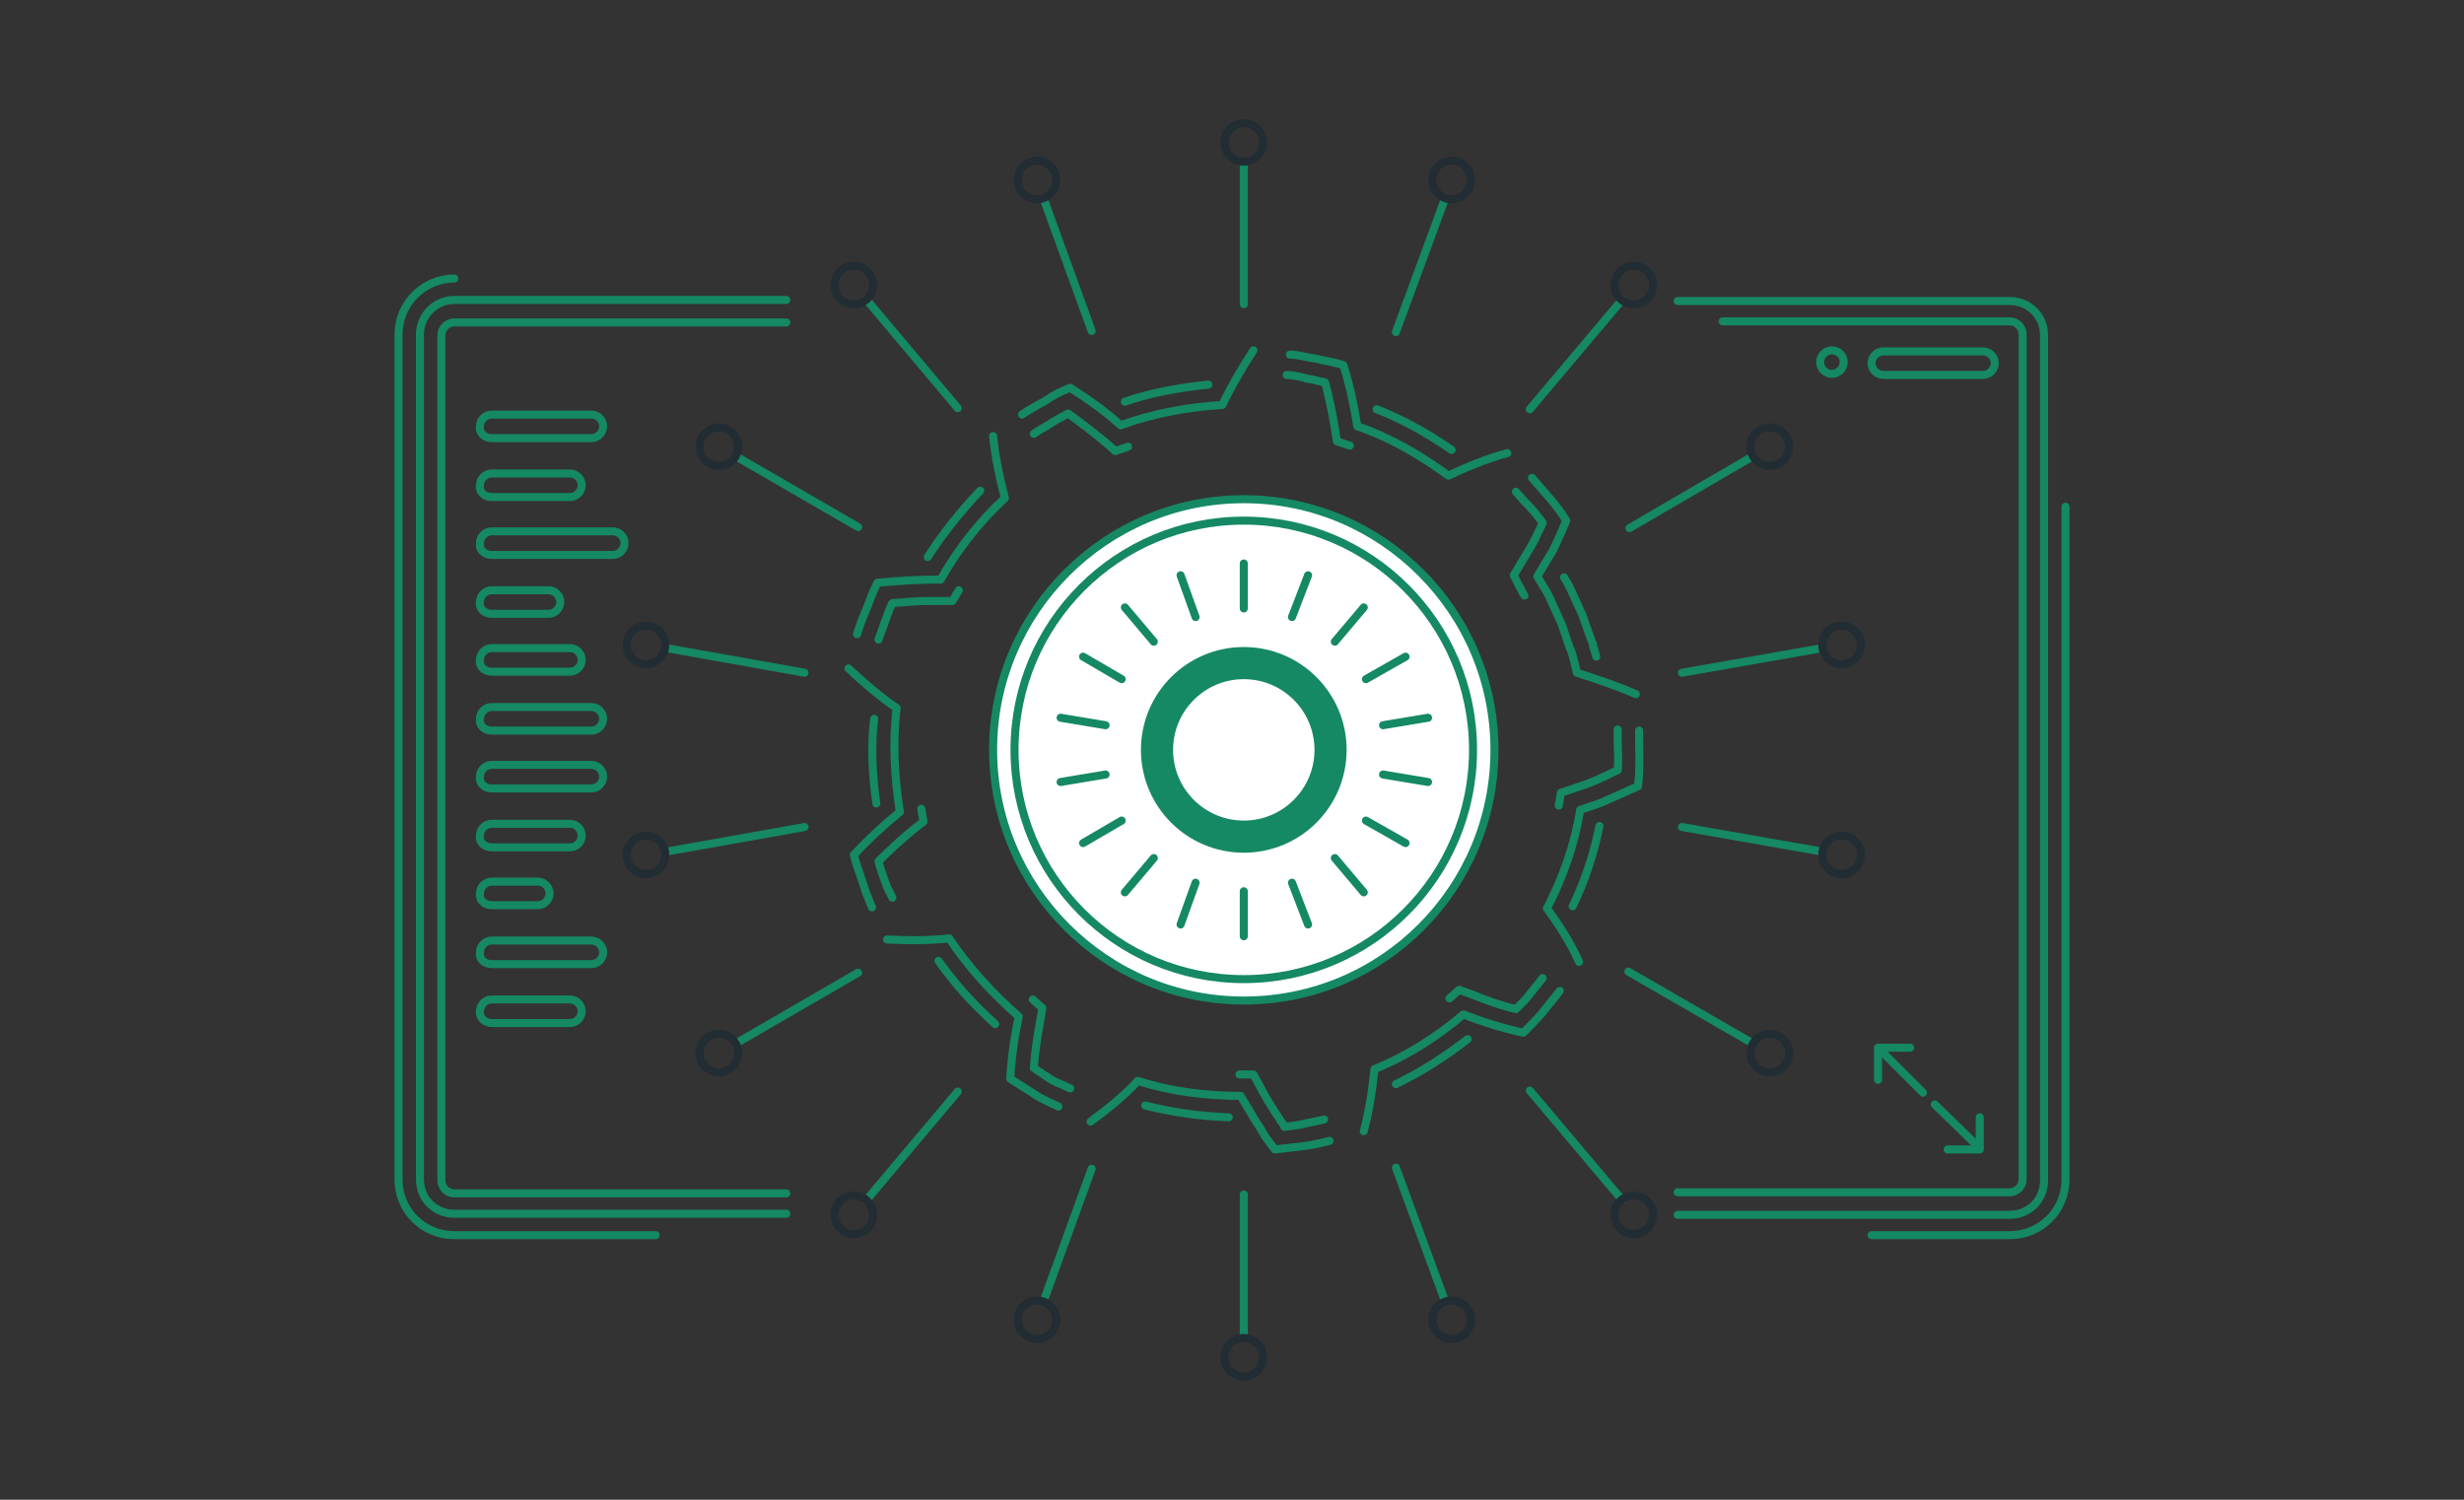 <?xml version="1.0" encoding="UTF-8"?> <svg xmlns="http://www.w3.org/2000/svg" xmlns:xlink="http://www.w3.org/1999/xlink" version="1.1" x="0px" y="0px" viewBox="0 0 230 140" style="enable-background:new 0 0 230 140;" xml:space="preserve"><rect x="0" y="0" width="230" height="140" fill="#333333" stroke="none"/> <style type="text/css"> .st0{display:none;} .st1{display:inline;} .st2{fill:none;stroke:#158864;stroke-width:0.75;stroke-miterlimit:10;} .st3{display:inline;fill:#FFFFFF;} .st4{display:inline;fill:#1C252B;stroke:#1C252B;stroke-width:2;stroke-linecap:round;stroke-linejoin:round;stroke-miterlimit:10;} .st5{fill:none;stroke:#158864;stroke-width:0.75;stroke-linecap:round;stroke-linejoin:round;stroke-miterlimit:10;} .st6{fill:none;stroke:#158864;stroke-width:0.75;stroke-linecap:round;stroke-linejoin:round;stroke-miterlimit:10;stroke-dasharray:3;} .st7{fill:none;stroke:#FF715B;stroke-width:2;stroke-linecap:round;stroke-linejoin:round;stroke-miterlimit:10;} .st8{fill:#1C252B;stroke:#FF715B;stroke-width:2;stroke-linecap:round;stroke-linejoin:round;stroke-miterlimit:10;} .st9{fill:none;stroke:#222C33;stroke-width:2;stroke-linecap:round;stroke-linejoin:round;stroke-miterlimit:10;} .st10{fill:#222C33;stroke:#222C33;stroke-width:2;stroke-linecap:round;stroke-linejoin:round;stroke-miterlimit:10;} .st11{fill:#FFFFFF;stroke:#222C33;stroke-width:2;stroke-linecap:round;stroke-linejoin:round;stroke-miterlimit:10;} .st12{fill:none;stroke:#222C33;stroke-width:0.75;stroke-linecap:round;stroke-linejoin:round;stroke-miterlimit:10;} .st13{fill:#222C33;stroke:#222C33;stroke-width:0.75;stroke-linecap:round;stroke-linejoin:round;stroke-miterlimit:10;} .st14{clip-path:url(#SVGID_00000025407155340561848540000015908822550187662226_);} .st15{fill:none;stroke:#222C33;stroke-linecap:round;stroke-linejoin:round;stroke-miterlimit:10;} .st16{fill:#FFFFFF;stroke:#222C33;stroke-width:0.75;stroke-linecap:round;stroke-linejoin:round;stroke-miterlimit:10;} .st17{fill:none;stroke:#FFFFFF;stroke-width:0.75;stroke-linecap:round;stroke-linejoin:round;stroke-miterlimit:10;} .st18{fill:none;stroke:#158864;stroke-width:0.75;stroke-linecap:round;stroke-linejoin:round;stroke-miterlimit:10;stroke-dasharray:12;} .st19{clip-path:url(#SVGID_00000016054492475577527630000003510970758833289117_);} .st20{fill:#158864;} .st21{fill:#FFFFFF;} .st22{fill:#222C33;} .st23{clip-path:url(#SVGID_00000109743480189900387100000015287951307811898298_);} .st24{opacity:0;clip-path:url(#XMLID_00000098202894360307739530000013286885682784021137_);fill:none;stroke:#158864;stroke-linecap:round;stroke-linejoin:round;stroke-miterlimit:10;} .st25{clip-path:url(#XMLID_00000098202894360307739530000013286885682784021137_);fill:none;stroke:#158864;stroke-linecap:round;stroke-linejoin:round;stroke-miterlimit:10;} .st26{fill:none;stroke:#158864;stroke-linecap:round;stroke-linejoin:round;stroke-miterlimit:10;} .st27{clip-path:url(#SVGID_00000103944476165713863900000016522299299058105507_);fill:none;stroke:#158864;stroke-linecap:round;stroke-linejoin:round;stroke-miterlimit:10;} .st28{opacity:0;clip-path:url(#SVGID_00000103944476165713863900000016522299299058105507_);fill:none;stroke:#158864;stroke-linecap:round;stroke-linejoin:round;stroke-miterlimit:10;} .st29{fill-rule:evenodd;clip-rule:evenodd;fill:#FFFFFF;stroke:#158864;stroke-linecap:round;stroke-linejoin:round;stroke-miterlimit:10;} .st30{fill:#158864;stroke:#158864;stroke-width:0.75;stroke-linecap:round;stroke-linejoin:round;stroke-miterlimit:10;} .st31{fill:none;stroke:#158864;stroke-width:2;stroke-linecap:round;stroke-linejoin:round;stroke-miterlimit:10;} .st32{fill:none;stroke:#158864;stroke-width:3;stroke-linecap:round;stroke-linejoin:round;stroke-miterlimit:10;} .st33{fill:#FFFFFF;stroke:#158864;stroke-width:0.75;stroke-linecap:round;stroke-linejoin:round;stroke-miterlimit:10;} .st34{fill:#FFFFFF;stroke:#222C33;stroke-linecap:round;stroke-linejoin:round;stroke-miterlimit:10;} .st35{fill:none;stroke:#FF715B;stroke-linecap:round;stroke-linejoin:round;} .st36{fill:none;stroke:#FF715B;stroke-linecap:round;stroke-linejoin:round;stroke-dasharray:1.086,1.086;} .st37{fill:none;stroke:#FF715B;stroke-linecap:round;stroke-linejoin:round;stroke-dasharray:1.76,1.76;} .st38{fill:none;stroke:#FF715B;stroke-linecap:round;stroke-linejoin:round;stroke-dasharray:1.569,1.569;} .st39{fill:none;stroke:#FF715B;stroke-linecap:round;stroke-linejoin:round;stroke-dasharray:1.889,1.889;} .st40{fill-rule:evenodd;clip-rule:evenodd;fill:none;stroke:#158864;stroke-width:2;stroke-linecap:round;stroke-linejoin:round;stroke-miterlimit:10;} .st41{fill-rule:evenodd;clip-rule:evenodd;fill:#158864;} .st42{fill:none;stroke:#158864;stroke-width:7;stroke-linecap:round;stroke-linejoin:round;stroke-miterlimit:10;} .st43{fill:#F8F9F9;} .st44{fill-rule:evenodd;clip-rule:evenodd;fill:none;stroke:#158864;stroke-width:0.75;stroke-linecap:round;stroke-linejoin:round;stroke-miterlimit:10;} .st45{fill:none;stroke:#158864;stroke-width:1.961;stroke-linecap:round;stroke-linejoin:round;stroke-miterlimit:10;} .st46{fill:none;stroke:#FFFFFF;stroke-width:1.935;stroke-linecap:round;stroke-linejoin:round;stroke-miterlimit:10;} .st47{fill:#FFFFFF;stroke:#158864;stroke-width:1.935;stroke-linecap:round;stroke-linejoin:round;stroke-miterlimit:10;} .st48{fill:#158864;stroke:#158864;stroke-width:1.935;stroke-linecap:round;stroke-linejoin:round;stroke-miterlimit:10;} .st49{fill:none;stroke:#158864;stroke-width:1.935;stroke-linecap:round;stroke-linejoin:round;stroke-miterlimit:10;} .st50{fill:none;stroke:#158864;stroke-width:1.819;stroke-linecap:round;stroke-linejoin:round;stroke-miterlimit:10;} .st51{fill:none;stroke:#158864;stroke-width:2.814;stroke-linecap:round;stroke-linejoin:round;stroke-miterlimit:10;} .st52{fill:none;stroke:#FFFFFF;stroke-width:2.776;stroke-linecap:round;stroke-linejoin:round;stroke-miterlimit:10;} .st53{fill:#FFFFFF;stroke:#158864;stroke-width:2.776;stroke-linecap:round;stroke-linejoin:round;stroke-miterlimit:10;} .st54{fill:#158864;stroke:#158864;stroke-width:2.776;stroke-linecap:round;stroke-linejoin:round;stroke-miterlimit:10;} .st55{fill:none;stroke:#158864;stroke-width:2.776;stroke-linecap:round;stroke-linejoin:round;stroke-miterlimit:10;} .st56{fill:none;stroke:#158864;stroke-width:2.61;stroke-linecap:round;stroke-linejoin:round;stroke-miterlimit:10;} .st57{clip-path:url(#SVGID_00000097484742930360173250000017517825579690728622_);} .st58{clip-path:url(#SVGID_00000097484742930360173250000017517825579690728622_);fill:none;stroke:#158864;stroke-width:2;stroke-linecap:round;stroke-linejoin:round;stroke-miterlimit:10;} .st59{clip-path:url(#SVGID_00000163045951495727919800000017411388793212993437_);} .st60{opacity:0;clip-path:url(#SVGID_00000163045951495727919800000017411388793212993437_);fill:none;stroke:#158864;stroke-width:2;stroke-linecap:round;stroke-linejoin:round;stroke-miterlimit:10;} .st61{fill:#158864;stroke:#158864;stroke-width:2;stroke-linecap:round;stroke-linejoin:round;stroke-miterlimit:10;} .st62{fill:none;stroke:#158864;stroke-width:1.948;stroke-linecap:round;stroke-linejoin:round;stroke-miterlimit:10;} .st63{fill:none;stroke:#158864;stroke-miterlimit:10;} .st64{fill:#158864;stroke:#158864;stroke-width:2;stroke-miterlimit:10;} .st65{fill:none;stroke:#158864;stroke-width:2;stroke-miterlimit:10;} .st66{fill:none;stroke:#D3D5D6;stroke-width:2;stroke-linecap:round;stroke-linejoin:round;stroke-miterlimit:10;} .st67{fill:none;} .st68{fill:none;stroke:#158864;stroke-width:0.75;stroke-linecap:round;stroke-linejoin:round;} .st69{fill:none;stroke:#158864;stroke-width:0.75;stroke-linecap:round;stroke-linejoin:round;stroke-dasharray:2.822,2.822;} .st70{fill:none;stroke:#158864;stroke-width:0.75;stroke-linecap:round;stroke-linejoin:round;stroke-dasharray:2.683,2.683;} .st71{fill:none;stroke:#158864;stroke-width:0.75;stroke-linecap:round;stroke-linejoin:round;stroke-miterlimit:10;stroke-dasharray:2.659;} .st72{fill:none;stroke:#158864;stroke-width:0.75;stroke-linecap:round;stroke-linejoin:round;stroke-miterlimit:10;stroke-dasharray:7,23,14;} .st73{fill:none;stroke:#158864;stroke-width:0.75;stroke-linecap:round;stroke-linejoin:round;stroke-miterlimit:10;stroke-dasharray:3,2;} .st74{fill:#158864;stroke:#158864;stroke-width:0.406;stroke-linecap:round;stroke-linejoin:round;stroke-miterlimit:10;} .st75{fill:none;stroke:#158864;stroke-width:9;stroke-linecap:round;stroke-linejoin:round;stroke-miterlimit:10;} .st76{fill-rule:evenodd;clip-rule:evenodd;fill:#FFFFFF;stroke:#158864;stroke-width:0.75;stroke-linecap:round;stroke-linejoin:round;stroke-miterlimit:10;} .st77{clip-path:url(#SVGID_00000006675122376607911430000002035725235208220837_);fill:none;stroke:#222C33;stroke-width:0.5;stroke-linecap:round;stroke-linejoin:round;stroke-miterlimit:10;} .st78{clip-path:url(#SVGID_00000017518940697398890750000014045250759693908875_);} .st79{clip-path:url(#SVGID_00000101819199797120253000000003017964325296679046_);fill:none;stroke:#158864;stroke-width:0.75;stroke-miterlimit:10;} .st80{clip-path:url(#SVGID_00000085253025773254475400000004752790532753320607_);fill:none;stroke:#158864;stroke-width:0.75;stroke-miterlimit:10;} .st81{clip-path:url(#SVGID_00000175315197879461435140000014650380806397112714_);fill:none;stroke:#158864;stroke-width:0.75;stroke-miterlimit:10;} .st82{clip-path:url(#SVGID_00000171715716626720589640000006584895055466632596_);fill:none;stroke:#158864;stroke-width:0.75;stroke-miterlimit:10;} .st83{fill:none;stroke:#222C33;stroke-width:0.75;stroke-miterlimit:10;} .st84{fill-rule:evenodd;clip-rule:evenodd;fill:none;stroke:#158864;stroke-width:0.75;stroke-miterlimit:10;} .st85{fill:none;stroke:#158864;stroke-width:0.75;stroke-linecap:round;stroke-linejoin:round;stroke-dasharray:19.476,4.869,4.869,1.948,1.948,19.476;} .st86{fill:none;stroke:#158864;stroke-width:0.75;stroke-linecap:round;stroke-linejoin:round;stroke-dasharray:1.428,1.428,14.277,3.569,3.569,1.428;} .st87{fill:none;stroke:#158864;stroke-width:0.75;stroke-linecap:round;stroke-linejoin:round;stroke-dasharray:8.526,4.263,4.263,1.705,1.705,8.526;} .st88{fill:none;stroke:#158864;stroke-width:0.75;stroke-linecap:round;stroke-linejoin:round;stroke-dasharray:9.96,4.98,4.98,1.992,1.992,9.96;} .st89{fill:none;stroke:#158864;stroke-width:0.75;stroke-linecap:round;stroke-linejoin:round;stroke-miterlimit:10;stroke-dasharray:2,2,20,5,5;} .st90{clip-path:url(#SVGID_00000162341200161975110570000003678429415754582414_);} .st91{clip-path:url(#SVGID_00000094579727850031261090000010092048927275931040_);} .st92{clip-path:url(#SVGID_00000042011529507760437790000015318776470628344448_);} .st93{fill:none;stroke:#FF715B;stroke-width:0.75;stroke-linecap:round;stroke-linejoin:round;stroke-miterlimit:10;} .st94{fill:#FFFFFF;stroke:#FF715B;stroke-width:0.75;stroke-linecap:round;stroke-linejoin:round;stroke-miterlimit:10;} .st95{clip-path:url(#SVGID_00000061432583410100534290000012858033950510501016_);} .st96{clip-path:url(#SVGID_00000022559247232936922990000005103677446097966493_);} .st97{clip-path:url(#SVGID_00000106864636195240763320000002494141451510631554_);} .st98{fill:none;stroke:#158864;stroke-width:0.53;stroke-linecap:round;stroke-linejoin:round;stroke-miterlimit:10;} .st99{fill:#FF715B;} .st100{fill:none;stroke:#FFFFFF;stroke-width:5;stroke-linecap:round;stroke-linejoin:round;stroke-miterlimit:10;} .st101{fill:none;stroke:#D3D5D6;stroke-width:0.75;stroke-linecap:round;stroke-linejoin:round;stroke-miterlimit:10;} .st102{fill:none;stroke:#FFFFFF;stroke-linecap:round;stroke-linejoin:round;stroke-miterlimit:10;} .st103{fill-rule:evenodd;clip-rule:evenodd;fill:none;stroke:#158864;stroke-width:0.665;stroke-linecap:round;stroke-linejoin:round;stroke-miterlimit:10;} .st104{fill:none;stroke:#158864;stroke-width:0.665;stroke-linecap:round;stroke-linejoin:round;stroke-miterlimit:10;} .st105{fill:none;stroke:#0C8764;stroke-width:1.987;stroke-linecap:round;stroke-linejoin:round;stroke-dasharray:0.98,0.487;} .st106{opacity:0.75;} .st107{opacity:0.5;} .st108{opacity:0.2;} .st109{fill:none;stroke:#0C8764;stroke-width:1.653;stroke-linecap:round;stroke-linejoin:round;stroke-dasharray:0.209,0.419;} .st110{fill:#0C8764;} .st111{opacity:0;fill:#0C8764;} .st112{opacity:0;fill:#FF715B;} .st113{fill:none;stroke:#0C8764;stroke-width:1.9;stroke-linecap:round;stroke-linejoin:round;stroke-dasharray:0.238,0.476;} .st114{fill:none;stroke:#0C8764;stroke-width:1.9;stroke-linecap:round;stroke-linejoin:round;stroke-dasharray:0.101,0.505;} .st115{fill:none;stroke:#0C8764;stroke-width:1.9;stroke-linecap:round;stroke-linejoin:round;} .st116{fill:none;stroke:#0C8764;stroke-width:1.9;stroke-linecap:round;stroke-linejoin:round;stroke-dasharray:0.234,0.468;} .st117{fill:none;stroke:#0C8764;stroke-width:1.653;stroke-linecap:round;stroke-linejoin:round;} .st118{fill:none;stroke:#0C8764;stroke-width:1.653;stroke-linecap:round;stroke-linejoin:round;stroke-dasharray:0.204,0.408;} .st119{fill:none;stroke:#0C8764;stroke-width:1.653;stroke-linecap:round;stroke-linejoin:round;stroke-dasharray:0.207,0.414;} .st120{fill:none;stroke:#158864;stroke-width:0.75;stroke-linecap:round;stroke-miterlimit:10;stroke-dasharray:2,2,20,5,5;} .st121{fill:none;stroke:#158864;stroke-width:0.75;stroke-linecap:round;stroke-miterlimit:10;} .st122{fill:none;stroke:#158864;stroke-width:0.75;stroke-linecap:round;stroke-miterlimit:10;stroke-dasharray:16.35,4.087,4.087,1.635,1.635,16.35;} .st123{fill:none;stroke:#158864;stroke-width:0.75;stroke-linecap:round;stroke-miterlimit:10;stroke-dasharray:1.635,1.635,16.35,4.087,4.087,1.635;} .st124{fill:none;stroke:#158864;stroke-width:2;stroke-linejoin:round;stroke-miterlimit:10;} .st125{clip-path:url(#SVGID_00000007400998871461169060000003421794235017670327_);} .st126{fill:none;stroke:#0C8764;stroke-width:2;stroke-linecap:round;stroke-linejoin:round;stroke-miterlimit:10;stroke-dasharray:1,0.497;} .st127{clip-path:url(#SVGID_00000093883766327352905340000011903943113710610351_);} .st128{clip-path:url(#SVGID_00000118386501922051084730000011968483079256064402_);} .st129{clip-path:url(#SVGID_00000137128375236542691530000018166374782975033741_);} .st130{fill:none;stroke:#158864;stroke-width:1.5;stroke-miterlimit:10;} .st131{clip-path:url(#SVGID_00000111162466412094796210000005260581273713618317_);} .st132{fill:none;stroke:#158864;stroke-width:0.75;stroke-linecap:round;stroke-linejoin:round;stroke-miterlimit:10;stroke-dasharray:2,3;} .st133{clip-path:url(#SVGID_00000016789632614025790430000016198896886227262370_);} .st134{clip-path:url(#SVGID_00000120538621283263923390000013775467760435349398_);} .st135{fill:none;stroke:#FF715B;stroke-linecap:round;stroke-linejoin:round;stroke-miterlimit:10;} .st136{fill:none;stroke:#158864;stroke-width:0.406;stroke-linecap:round;stroke-linejoin:round;stroke-miterlimit:10;} .st137{fill:none;stroke:#222C33;stroke-width:0.406;stroke-linecap:round;stroke-linejoin:round;stroke-miterlimit:10;} .st138{fill:#FFFFFF;stroke:#158864;stroke-width:0.406;stroke-linecap:round;stroke-linejoin:round;stroke-miterlimit:10;} .st139{fill:none;stroke:#158864;stroke-width:0.376;stroke-linecap:round;stroke-linejoin:round;stroke-miterlimit:10;} .st140{fill:none;stroke:#FFFFFF;stroke-width:0.4;stroke-linecap:round;stroke-linejoin:round;stroke-miterlimit:10;} .st141{fill:#FFFFFF;stroke:#158864;stroke-width:0.4;stroke-linecap:round;stroke-linejoin:round;stroke-miterlimit:10;} .st142{fill:#158864;stroke:#158864;stroke-width:0.4;stroke-linecap:round;stroke-linejoin:round;stroke-miterlimit:10;} .st143{fill:none;stroke:#158864;stroke-width:0.4;stroke-linecap:round;stroke-linejoin:round;stroke-miterlimit:10;} .st144{clip-path:url(#SVGID_00000113343492279859519620000014677549589148202160_);} .st145{opacity:0;clip-path:url(#SVGID_00000113343492279859519620000014677549589148202160_);fill:none;stroke:#158864;stroke-width:0.75;stroke-linecap:round;stroke-linejoin:round;stroke-miterlimit:10;} .st146{clip-path:url(#SVGID_00000100348077689931550000000011502693701832016278_);} .st147{fill:none;stroke:#158864;stroke-width:2.254;stroke-linecap:round;stroke-linejoin:round;stroke-miterlimit:10;} .st148{fill:none;stroke:#158864;stroke-width:2.665;stroke-linecap:round;stroke-linejoin:round;stroke-miterlimit:10;} .st149{fill:none;stroke:#158864;stroke-width:2.254;stroke-miterlimit:10;} .st150{fill:none;stroke:#158864;stroke-width:2.665;stroke-miterlimit:10;} .st151{clip-path:url(#SVGID_00000016787961550754331770000012493184628628822958_);} .st152{fill:none;stroke:#158864;stroke-width:0.75;stroke-linecap:round;stroke-linejoin:round;stroke-miterlimit:10;stroke-dasharray:50,6;} .st153{fill:none;stroke:#158864;stroke-width:0.725;stroke-linecap:round;stroke-linejoin:round;stroke-miterlimit:10;} .st154{fill:#158864;stroke:#158864;stroke-width:0.75;stroke-miterlimit:10;} .st155{fill:#FFFFFF;stroke:#222C33;stroke-width:0.75;stroke-miterlimit:10;} .st156{fill:none;stroke:#158864;stroke-width:0.5;stroke-miterlimit:10;} .st157{fill:none;stroke:#158864;stroke-width:0.5;stroke-linecap:round;stroke-linejoin:round;stroke-miterlimit:10;} .st158{fill-rule:evenodd;clip-rule:evenodd;fill:#FFFFFF;stroke:#158864;stroke-width:0.75;stroke-miterlimit:10;} .st159{fill:none;stroke:#158864;stroke-width:1.253;stroke-linecap:round;stroke-linejoin:round;stroke-miterlimit:10;} .st160{fill-rule:evenodd;clip-rule:evenodd;fill:none;stroke:#158864;stroke-linecap:round;stroke-linejoin:round;stroke-miterlimit:10;} .st161{fill-rule:evenodd;clip-rule:evenodd;fill:none;stroke:#158864;stroke-width:0.714;stroke-linecap:round;stroke-linejoin:round;stroke-miterlimit:10;} .st162{fill:none;stroke:#222C33;stroke-width:0.714;stroke-linecap:round;stroke-linejoin:round;stroke-miterlimit:10;} .st163{fill:none;stroke:#158864;stroke-width:0.714;stroke-linecap:round;stroke-linejoin:round;stroke-miterlimit:10;} .st164{fill:none;stroke:#158864;stroke-width:0.711;stroke-linecap:round;stroke-linejoin:round;stroke-miterlimit:10;} .st165{fill:none;stroke:#158864;stroke-width:0.774;stroke-linecap:round;stroke-linejoin:round;stroke-miterlimit:10;} .st166{clip-path:url(#SVGID_00000070834292587421781760000015861800813081455792_);} .st167{fill:none;stroke:#059EDB;stroke-width:0.5;stroke-linecap:round;stroke-linejoin:round;stroke-miterlimit:10;} .st168{fill:#222C33;stroke:#158864;stroke-width:0.5;stroke-linecap:round;stroke-linejoin:round;stroke-miterlimit:10;} .st169{fill:#158864;stroke:#158864;stroke-width:0.5;stroke-linecap:round;stroke-linejoin:round;stroke-miterlimit:10;} .st170{fill:#222C33;stroke:#1F433F;stroke-width:0.5;stroke-linecap:round;stroke-linejoin:round;stroke-miterlimit:10;} .st171{fill:#1F433F;stroke:#1F433F;stroke-width:0.5;stroke-linecap:round;stroke-linejoin:round;stroke-miterlimit:10;} .st172{fill:#1C252B;stroke:#1F433F;stroke-width:0.5;stroke-linecap:round;stroke-linejoin:round;stroke-miterlimit:10;} .st173{fill:#1C252B;stroke:#158864;stroke-width:0.5;stroke-linecap:round;stroke-linejoin:round;stroke-miterlimit:10;} .st174{enable-background:new ;} .st175{fill:#FFFFFF;stroke:#158864;stroke-width:1.5;stroke-miterlimit:10;} .st176{fill:#FFFFFF;stroke:#FF715B;stroke-linecap:round;stroke-linejoin:round;stroke-miterlimit:10;} .st177{opacity:0;} </style> <g id="Layer_3" class="st0"> </g> <g id="Layer_2" class="st0"> </g> <g id="Layer_10" class="st0"> </g> <g id="Layer_1"> </g> <g id="Layer_4"> </g> <g id="Layer_5"> <g> <path class="st5" d="M192.8,47.3v62.8c0,2.9-2.3,5.2-5.2,5.2h-12.9"></path> <path class="st5" d="M156.6,111.3h31c0.6,0,1.2-0.5,1.2-1.2V31.2c0-0.6-0.5-1.2-1.2-1.2h-26.8"></path> <path class="st5" d="M156.6,28.1h31c1.8,0,3.2,1.4,3.2,3.2v78.9c0,1.8-1.4,3.2-3.2,3.2h-31"></path> <path class="st5" d="M61.2,115.3H42.4c-2.9,0-5.2-2.3-5.2-5.2V31.2c0-2.8,2.3-5.2,5.2-5.2"></path> <path class="st5" d="M73.4,30.1h-31c-0.6,0-1.2,0.5-1.2,1.2v78.9c0,0.6,0.5,1.2,1.2,1.2h31"></path> <path class="st5" d="M73.4,113.3h-31c-1.8,0-3.2-1.4-3.2-3.2V31.2c0-1.7,1.4-3.2,3.2-3.2h31"></path> <path class="st5" d="M175.8,35h9.3c0.6,0,1.1-0.5,1.1-1.1v0c0-0.6-0.5-1.1-1.1-1.1h-9.3c-0.6,0-1.1,0.5-1.1,1.1v0 C174.7,34.5,175.2,35,175.8,35z"></path> <path class="st5" d="M45.9,40.9h9.3c0.6,0,1.1-0.5,1.1-1.1v0c0-0.6-0.5-1.1-1.1-1.1h-9.3c-0.6,0-1.1,0.5-1.1,1.1v0 C44.7,40.4,45.2,40.9,45.9,40.9z"></path> <path class="st5" d="M45.9,46.4h7.3c0.6,0,1.1-0.5,1.1-1.1v0c0-0.6-0.5-1.1-1.1-1.1h-7.3c-0.6,0-1.1,0.5-1.1,1.1v0 C44.7,45.9,45.2,46.4,45.9,46.4z"></path> <path class="st5" d="M45.9,51.8h11.3c0.6,0,1.1-0.5,1.1-1.1l0,0c0-0.6-0.5-1.1-1.1-1.1H45.9c-0.6,0-1.1,0.5-1.1,1.1l0,0 C44.7,51.3,45.2,51.8,45.9,51.8z"></path> <path class="st5" d="M45.9,57.3h5.3c0.6,0,1.1-0.5,1.1-1.1v0c0-0.6-0.5-1.1-1.1-1.1h-5.3c-0.6,0-1.1,0.5-1.1,1.1v0 C44.7,56.8,45.2,57.3,45.9,57.3z"></path> <path class="st5" d="M45.9,62.7h7.3c0.6,0,1.1-0.5,1.1-1.1v0c0-0.6-0.5-1.1-1.1-1.1h-7.3c-0.6,0-1.1,0.5-1.1,1.1v0 C44.7,62.2,45.2,62.7,45.9,62.7z"></path> <path class="st5" d="M45.9,68.2h9.3c0.6,0,1.1-0.5,1.1-1.1v0c0-0.6-0.5-1.1-1.1-1.1h-9.3c-0.6,0-1.1,0.5-1.1,1.1v0 C44.7,67.7,45.2,68.2,45.9,68.2z"></path> <path class="st5" d="M45.9,73.6h9.3c0.6,0,1.1-0.5,1.1-1.1v0c0-0.6-0.5-1.1-1.1-1.1h-9.3c-0.6,0-1.1,0.5-1.1,1.1v0 C44.7,73.1,45.2,73.6,45.9,73.6z"></path> <path class="st5" d="M45.9,79.1h7.3c0.6,0,1.1-0.5,1.1-1.1l0,0c0-0.6-0.5-1.1-1.1-1.1h-7.3c-0.6,0-1.1,0.5-1.1,1.1l0,0 C44.7,78.6,45.2,79.1,45.9,79.1z"></path> <path class="st5" d="M45.9,84.5h4.3c0.6,0,1.1-0.5,1.1-1.1l0,0c0-0.6-0.5-1.1-1.1-1.1h-4.3c-0.6,0-1.1,0.5-1.1,1.1l0,0 C44.7,84,45.2,84.5,45.9,84.5z"></path> <path class="st5" d="M45.9,90h9.3c0.6,0,1.1-0.5,1.1-1.1l0,0c0-0.6-0.5-1.1-1.1-1.1h-9.3c-0.6,0-1.1,0.5-1.1,1.1l0,0 C44.7,89.5,45.2,90,45.9,90z"></path> <path class="st5" d="M45.9,95.5h7.3c0.6,0,1.1-0.5,1.1-1.1l0,0c0-0.6-0.5-1.1-1.1-1.1h-7.3c-0.6,0-1.1,0.5-1.1,1.1l0,0 C44.7,94.9,45.2,95.5,45.9,95.5z"></path> <path class="st5" d="M171,34.9L171,34.9c0.6,0,1.1-0.5,1.1-1.1l0,0c0-0.6-0.5-1.1-1.1-1.1l0,0c-0.6,0-1.1,0.5-1.1,1.1l0,0 C169.9,34.4,170.4,34.9,171,34.9z"></path> <g> <g> <line class="st5" x1="175.9" y1="98.4" x2="179.5" y2="102"></line> <polyline class="st5" points="175.3,100.8 175.3,97.8 178.3,97.8 "></polyline> </g> <g> <line class="st5" x1="184.2" y1="106.6" x2="180.6" y2="103.1"></line> <polyline class="st5" points="184.8,104.3 184.8,107.3 181.8,107.3 "></polyline> </g> </g> <g> <g> <g> <g> <line class="st5" x1="101.9" y1="109.1" x2="97.4" y2="121.5"></line> <circle class="st12" cx="96.8" cy="123.2" r="1.8"></circle> <line class="st5" x1="134.9" y1="18.5" x2="130.3" y2="31"></line> <circle class="st12" cx="135.5" cy="16.8" r="1.8"></circle> </g> </g> <g> <g> <line class="st5" x1="89.4" y1="101.9" x2="80.9" y2="112"></line> <circle class="st12" cx="79.7" cy="113.4" r="1.8"></circle> <line class="st5" x1="151.4" y1="28" x2="142.8" y2="38.2"></line> <circle class="st12" cx="152.5" cy="26.6" r="1.8"></circle> </g> </g> <g> <g> <line class="st5" x1="80.1" y1="90.8" x2="68.7" y2="97.4"></line> <circle class="st12" cx="67.1" cy="98.3" r="1.8"></circle> <line class="st5" x1="163.6" y1="42.6" x2="152.1" y2="49.3"></line> <circle class="st12" cx="165.2" cy="41.7" r="1.8"></circle> </g> </g> <g> <g> <line class="st5" x1="75.1" y1="77.2" x2="62.2" y2="79.5"></line> <circle class="st12" cx="60.3" cy="79.8" r="1.8"></circle> <line class="st5" x1="170.1" y1="60.5" x2="157" y2="62.8"></line> <circle class="st12" cx="171.9" cy="60.2" r="1.8"></circle> </g> </g> <g> <g> <line class="st5" x1="75.1" y1="62.8" x2="62.2" y2="60.5"></line> <circle class="st12" cx="60.3" cy="60.2" r="1.8"></circle> <line class="st5" x1="170.1" y1="79.5" x2="157" y2="77.2"></line> <circle class="st12" cx="171.9" cy="79.8" r="1.8"></circle> </g> </g> <g> <g> <line class="st5" x1="80.1" y1="49.2" x2="68.7" y2="42.6"></line> <circle class="st12" cx="67.1" cy="41.7" r="1.8"></circle> <line class="st5" x1="163.6" y1="97.4" x2="152" y2="90.7"></line> <circle class="st12" cx="165.2" cy="98.3" r="1.8"></circle> </g> </g> <g> <g> <line class="st5" x1="89.4" y1="38.1" x2="80.9" y2="28"></line> <circle class="st12" cx="79.7" cy="26.6" r="1.8"></circle> <line class="st5" x1="151.4" y1="112" x2="142.8" y2="101.8"></line> <circle class="st12" cx="152.5" cy="113.4" r="1.8"></circle> </g> </g> <g> <g> <line class="st5" x1="101.9" y1="30.9" x2="97.4" y2="18.5"></line> <circle class="st12" cx="96.8" cy="16.8" r="1.8"></circle> <line class="st5" x1="134.9" y1="121.5" x2="130.3" y2="109"></line> <circle class="st12" cx="135.5" cy="123.2" r="1.8"></circle> </g> </g> <g> <g> <line class="st5" x1="116.1" y1="28.4" x2="116.1" y2="15.2"></line> <circle class="st12" cx="116.1" cy="13.3" r="1.8"></circle> <line class="st5" x1="116.1" y1="124.8" x2="116.1" y2="111.5"></line> <circle class="st12" cx="116.1" cy="126.7" r="1.8"></circle> </g> </g> </g> <g> <path class="st5" d="M152.7,64.8c-1.8-0.8-3.7-1.4-5.5-2l-0.3-1.2c-0.1-0.4-0.2-0.8-0.4-1.2c-0.3-0.8-0.5-1.6-0.8-2.3l-1-2.2 c-0.3-0.7-0.8-1.4-1.2-2.1c0.5-0.8,1-1.7,1.5-2.5c0.4-0.9,0.8-1.7,1.2-2.7c-0.9-1.5-2.1-2.7-3.2-4"></path> <path class="st5" d="M146,53.9c0.2,0.4,0.5,0.8,0.7,1.3l1,2.2c0.2,0.6,0.4,1.1,0.6,1.7c0.1,0.3,0.2,0.5,0.3,0.8 c0.1,0.2,0.1,0.3,0.1,0.4c0.1,0.3,0.2,0.6,0.3,1l0,0"></path> <path class="st5" d="M142.3,55.6c-0.2-0.3-0.3-0.6-0.5-0.9l-0.5-1l0.6-1c0.4-0.7,1-1.6,1.4-2.4c0.2-0.5,0.5-1,0.7-1.5 c-0.5-0.7-1.1-1.4-1.8-2.1l-0.7-0.8"></path> <path class="st5" d="M140.7,42.3c-1.9,0.5-3.8,1.3-5.5,2.1c-2.6-1.9-5.5-3.6-8.5-4.6c-0.3-1.9-0.7-3.8-1.3-5.7 c-0.8-0.3-1.7-0.4-2.5-0.6c-0.8-0.1-1.7-0.4-2.5-0.4"></path> <path class="st5" d="M128.5,38.2c2.3,0.9,4.7,2.2,7,3.8"></path> <path class="st5" d="M126,41.6l-1.2-0.4l-0.2-1.2c-0.2-1.3-0.5-2.7-0.9-4.3c-0.3-0.1-0.6-0.1-0.9-0.2l-0.4-0.1 c-0.3,0-0.6-0.1-0.9-0.2c-0.5-0.1-1-0.2-1.4-0.2"></path> <path class="st5" d="M117,32.7c-1.1,1.7-2.1,3.4-2.9,5.1c-3.2,0.2-6.5,0.8-9.5,1.9c-1.4-1.3-3-2.4-4.7-3.5 c-0.8,0.3-1.6,0.7-2.3,1.2c-0.7,0.4-1.5,0.8-2.2,1.3"></path> <path class="st5" d="M105,37.5c2.3-0.8,4.9-1.3,7.8-1.6"></path> <path class="st5" d="M105.3,41.7l-1.2,0.4l-0.9-0.8c-1.2-1-2.4-1.9-3.5-2.7c-0.4,0.2-0.7,0.4-1.1,0.6c-0.3,0.2-0.5,0.3-0.8,0.5 c-0.5,0.3-0.9,0.5-1.3,0.8"></path> <path class="st5" d="M92.7,40.7c0.2,2,0.6,3.9,1.1,5.8c-2.4,2.2-4.4,4.8-6,7.6c-1.9,0-3.8,0.1-5.9,0.3c-0.4,0.8-0.7,1.6-1,2.4 l-0.5,1.2L80,59.2"></path> <path class="st5" d="M86.6,52c1.4-2.2,3.1-4.3,4.9-6.2"></path> <path class="st5" d="M89.5,55.1l-0.6,1l-1.2,0c-0.3,0-0.5,0-0.8,0c-1.2,0-2.4,0.1-3.6,0.2c-0.1,0.1-0.1,0.3-0.2,0.4 c-0.1,0.3-0.2,0.5-0.3,0.8l-0.4,1.1L82,59.7"></path> <path class="st5" d="M79.2,62.4c1.5,1.4,2.9,2.6,4.5,3.7c-0.4,3.2-0.2,6.5,0.3,9.7c-1.5,1.2-2.9,2.5-4.3,4 c0.2,0.8,0.5,1.6,0.8,2.5l0.4,1.2c0.2,0.4,0.3,0.8,0.5,1.2"></path> <path class="st5" d="M81.8,75c-0.4-2.8-0.5-5.5-0.2-7.9"></path> <path class="st5" d="M86,75.5l0.2,1.2l-0.9,0.7c-1.1,0.9-2.2,1.9-3.3,3c0,0.1,0.1,0.3,0.1,0.4c0.1,0.3,0.2,0.6,0.3,0.9l0.4,1.1 c0.1,0.2,0.2,0.4,0.3,0.6l0.2,0.4"></path> <path class="st5" d="M82.8,87.7c2,0.1,3.9,0.1,5.8-0.1c1.8,2.7,4,5.1,6.5,7.3c-0.4,1.8-0.7,3.9-0.8,5.8l2.2,1.4 c0.7,0.5,1.5,0.8,2.3,1.2"></path> <path class="st5" d="M92.9,95.6c-2.1-1.9-3.8-3.8-5.3-5.9"></path> <path class="st5" d="M96.4,93.3l0.9,0.8l-0.2,1.2c-0.3,1.6-0.5,3-0.6,4.4l1.2,0.8c0.4,0.3,0.8,0.5,1.3,0.7 c0.3,0.1,0.6,0.3,0.9,0.4"></path> <path class="st5" d="M101.8,104.7c0.8-0.6,1.6-1.2,2.3-1.8c0.7-0.6,1.5-1.3,2.1-2c3.1,1,6.4,1.4,9.6,1.4c0.5,0.8,1,1.7,1.5,2.5 c0.3,0.4,0.5,0.8,0.8,1.3l0.9,1.2l2.6-0.3c0.9-0.1,1.7-0.3,2.5-0.5"></path> <path class="st5" d="M114.7,104.3c-2.8-0.1-5.4-0.5-7.8-1.1"></path> <path class="st5" d="M115.7,100.3c0,0,0.1,0,0.1,0l1.2,0l0.6,1.1c0.4,0.8,0.9,1.6,1.4,2.4c0.3,0.4,0.5,0.8,0.8,1.2l0.1,0.2 l1.4-0.2c0.4-0.1,0.9-0.2,1.4-0.3c0.3-0.1,0.6-0.1,0.9-0.2"></path> <path class="st5" d="M127.3,105.6c0.5-1.9,0.8-3.8,1-5.8c3-1.2,5.8-3,8.3-5.1c1.8,0.7,3.7,1.3,5.6,1.7c0.6-0.6,1.2-1.2,1.8-1.9 l1.6-2"></path> <path class="st5" d="M137,97c-2.2,1.7-4.4,3.1-6.7,4.2"></path> <path class="st5" d="M135.3,93.2l0.9-0.8l1.1,0.4c1.5,0.6,2.9,1.1,4.2,1.4c0.3-0.3,0.6-0.6,0.9-0.9l1.6-2"></path> <path class="st5" d="M147.4,89.8c-0.8-1.8-1.9-3.5-3-5c1.5-2.9,2.6-6,3.1-9.2c0.9-0.3,1.9-0.6,2.7-1c0.9-0.4,1.8-0.8,2.7-1.2 c0.2-1.7,0.1-3.4,0.1-5.2"></path> <path class="st5" d="M149.3,77.1c-0.5,2.5-1.3,5-2.5,7.5"></path> <path class="st5" d="M145.5,75.2l0.2-1.2l1.2-0.4c0.9-0.3,1.8-0.6,2.6-1c0.5-0.2,1-0.5,1.5-0.7c0.1-1,0-2,0-3l0-0.8"></path> </g> <path class="st33" d="M116.1,93.4c-12.9,0-23.4-10.5-23.4-23.4s10.5-23.4,23.4-23.4s23.4,10.5,23.4,23.4S129.1,93.4,116.1,93.4z"></path> <circle class="st33" cx="116.1" cy="70" r="21.4"></circle> <circle class="st32" cx="116.1" cy="70" r="8.1"></circle> <g> <g> <g> <line class="st5" x1="111.6" y1="82.4" x2="110.2" y2="86.3"></line> <line class="st5" x1="122.1" y1="53.7" x2="120.6" y2="57.6"></line> </g> </g> <g> <g> <line class="st5" x1="107.7" y1="80.1" x2="105" y2="83.3"></line> <line class="st5" x1="127.3" y1="56.7" x2="124.6" y2="59.9"></line> </g> </g> <g> <g> <line class="st5" x1="104.7" y1="76.6" x2="101.1" y2="78.7"></line> <line class="st5" x1="131.2" y1="61.3" x2="127.5" y2="63.4"></line> </g> </g> <g> <g> <line class="st5" x1="103.2" y1="72.3" x2="99" y2="73"></line> <line class="st5" x1="133.3" y1="67" x2="129.1" y2="67.7"></line> </g> </g> <g> <g> <line class="st5" x1="103.2" y1="67.7" x2="99" y2="67"></line> <line class="st5" x1="133.3" y1="73" x2="129.1" y2="72.3"></line> </g> </g> <g> <g> <line class="st5" x1="104.7" y1="63.4" x2="101.1" y2="61.3"></line> <line class="st5" x1="131.2" y1="78.7" x2="127.5" y2="76.6"></line> </g> </g> <g> <g> <line class="st5" x1="107.7" y1="59.9" x2="105" y2="56.7"></line> <line class="st5" x1="127.3" y1="83.3" x2="124.6" y2="80.1"></line> </g> </g> <g> <g> <line class="st5" x1="111.6" y1="57.6" x2="110.2" y2="53.7"></line> <line class="st5" x1="122.1" y1="86.3" x2="120.6" y2="82.4"></line> </g> </g> <g> <g> <line class="st5" x1="116.1" y1="56.8" x2="116.1" y2="52.6"></line> <line class="st5" x1="116.1" y1="87.4" x2="116.1" y2="83.2"></line> </g> </g> </g> </g> </g> </g> <g id="Layer_6"> </g> <g id="Layer_7"> </g> <g id="Layer_11"> </g> <g id="Layer_8"> </g> <g id="Layer_9"> </g> </svg>